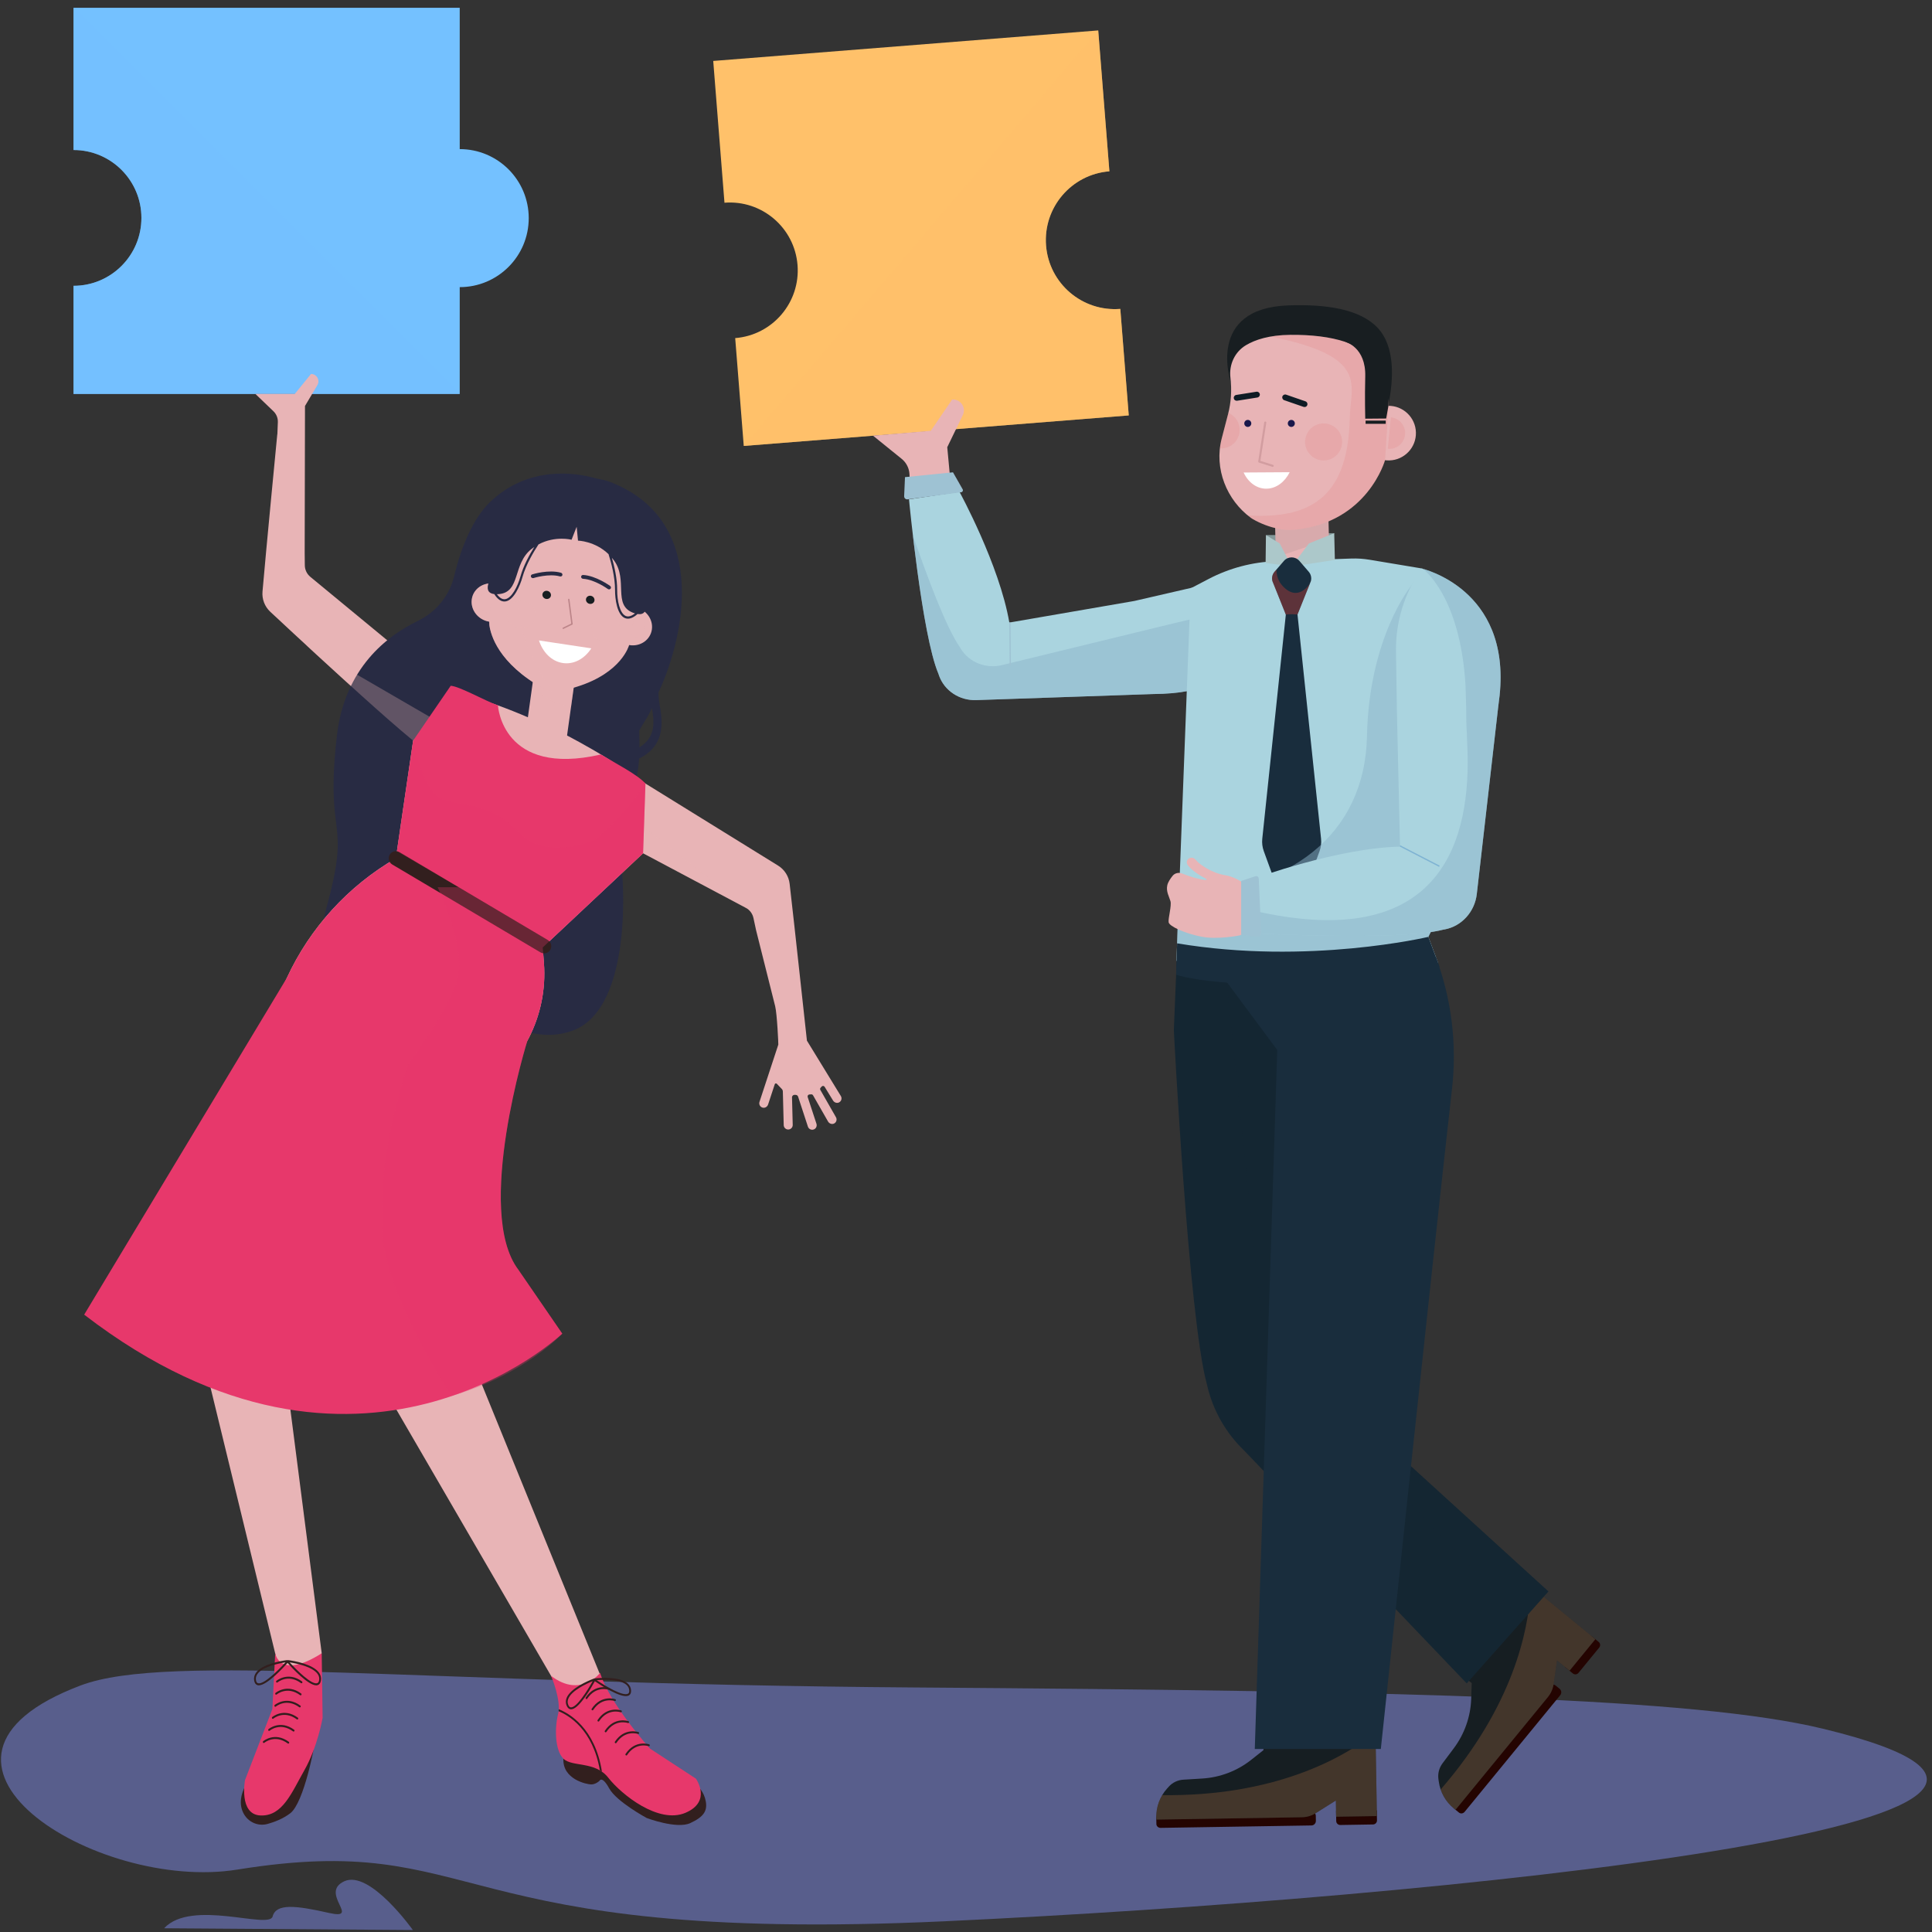 <svg width="145" height="145" viewBox="0 0 145 145" fill="none" xmlns="http://www.w3.org/2000/svg">
<rect x="0" y="0" width="145" height="145" fill="#333333" stroke="none"/>
<path d="M136.808 129.742C165.618 136.711 108.085 142.464 70.891 144.195C33.102 145.953 36.433 137.315 17.811 140.316C7.186 142.028 -8.694 132.066 6.05 126.497C12.663 123.999 31.305 126.383 68.666 126.648C106.027 126.912 127.237 127.427 136.808 129.742Z" fill="#585E8C"/>
<path d="M30.986 144.852C30.986 144.852 27.763 140.313 25.842 141.192C23.92 142.072 27.162 144.13 24.676 143.566C22.19 143.003 20.723 142.843 20.461 143.834C20.199 144.825 14.375 142.501 12.316 144.719L30.986 144.852Z" fill="#585E8C"/>
<path d="M34.503 11.191V0.584H5.518V11.259C8.332 11.259 10.613 13.54 10.613 16.354C10.613 19.169 8.332 21.45 5.518 21.45V29.569H34.503V21.55C37.363 21.55 39.682 19.231 39.682 16.371C39.682 13.51 37.363 11.191 34.503 11.191Z" fill="#74C1FF"/>
<path opacity="0.5" d="M5.518 11.259C8.332 11.259 10.613 13.54 10.613 16.354C10.613 19.169 8.332 21.45 5.518 21.45V29.569H34.503L5.518 0.584V11.259Z" fill="#74C1FF"/>
<path d="M30.827 49.387C30.509 49.207 30.208 49 29.926 48.767L29.052 48.046L23.293 43.295C23.032 43.08 22.88 42.761 22.877 42.424L22.867 41.495L22.89 30.469L23.82 28.905C24.039 28.535 23.773 28.067 23.343 28.067L22.125 29.564H19.166L20.522 30.865C20.744 31.078 20.865 31.376 20.853 31.683L20.818 32.575C20.813 32.594 20.809 32.608 20.809 32.608C20.809 32.608 19.948 41.5 19.701 44.402C19.653 44.967 19.866 45.521 20.278 45.909C20.278 45.909 31.201 56.129 32.037 56.308C32.769 56.464 35.354 56.814 35.72 56.18C37.346 53.362 32.37 50.261 30.827 49.387Z" fill="#E8B4B6"/>
<path d="M49.457 52.569C49.434 52.373 49.424 52.176 49.418 51.979C51.562 47.362 53.084 38.876 45.668 36.126C45.325 35.999 44.956 35.971 44.605 35.873C43.343 35.521 39.702 34.849 36.746 37.712C35.568 38.854 34.636 40.93 34.094 43.21C33.74 44.7 32.734 45.937 31.355 46.603C29.083 47.7 25.87 50.11 25.285 55.215C24.37 63.205 26.397 61.203 24.519 68.059C22.64 74.915 27.989 79.565 33.285 79.425C35.954 79.354 37.858 78.586 39.083 77.276C40.337 77.74 41.672 77.825 42.977 77.35C47.561 75.679 46.802 65.618 46.599 64.771C46.576 64.672 46.536 64.457 46.484 64.155C46.306 63.111 46.247 62.066 46.288 61.037C47.37 59.691 47.849 58.754 47.965 56.939C49.475 56.161 49.914 54.948 49.511 52.94C49.492 52.849 49.474 52.72 49.457 52.569ZM47.993 56.093C47.997 55.714 47.989 55.298 47.972 54.841C48.122 54.568 48.278 54.299 48.446 54.04C48.636 53.749 48.793 53.448 48.925 53.143C49.18 54.457 49.075 55.404 47.993 56.093Z" fill="#282B43"/>
<path d="M43.593 47.768L40.522 47.341L39.443 55.096L42.514 55.523L43.593 47.768Z" fill="#E8B4B6"/>
<path opacity="0.3" d="M42.857 53.049L43.593 47.761L40.521 47.334L39.973 51.277C39.973 51.277 40.525 52.618 42.857 53.049Z" fill="#E8B4B6"/>
<path d="M47.627 45.563C47.627 45.563 48.009 44.021 47.963 42.413C47.959 42.135 47.938 41.851 47.895 41.566C47.822 41.041 47.685 40.537 47.457 40.108L47.456 40.11C46.865 38.892 45.663 37.845 43.378 37.463C41.096 37.082 39.662 37.687 38.764 38.655C38.452 38.965 38.2 39.363 37.994 39.8C37.837 40.123 37.714 40.458 37.617 40.79C37.163 42.279 37.108 43.805 37.108 43.805C36.279 43.667 35.518 44.193 35.408 44.98C35.298 45.767 35.88 46.518 36.708 46.656C36.711 46.657 36.714 46.657 36.717 46.657C36.718 46.741 36.721 46.825 36.727 46.908C36.821 47.63 37.388 49.778 40.781 51.673C40.954 51.77 41.142 51.839 41.336 51.874C41.34 51.875 41.345 51.875 41.349 51.876L41.349 51.877C41.352 51.877 41.355 51.877 41.358 51.878C41.361 51.878 41.364 51.879 41.367 51.88L41.367 51.879C41.368 51.879 41.369 51.88 41.37 51.88C41.566 51.91 41.766 51.905 41.958 51.87C46.016 51.113 47.008 48.996 47.184 48.513C47.195 48.479 47.207 48.446 47.217 48.413C47.22 48.413 47.223 48.414 47.225 48.414C48.054 48.553 48.815 48.027 48.925 47.239C49.035 46.453 48.454 45.702 47.627 45.563Z" fill="#E8B4B6"/>
<path opacity="0.4" d="M41.582 51.9C41.582 51.9 38.146 48.2 38.981 42.91C39.383 40.361 40.51 38.556 41.57 37.369C40.297 37.472 39.398 37.974 38.766 38.656C38.454 38.966 38.202 39.363 37.996 39.8C37.839 40.124 37.716 40.459 37.619 40.791C37.164 42.279 37.11 43.806 37.11 43.806C36.281 43.667 35.52 44.193 35.41 44.98C35.3 45.768 35.882 46.518 36.71 46.657C36.713 46.657 36.716 46.657 36.718 46.658C36.719 46.742 36.723 46.825 36.729 46.909C36.823 47.63 37.39 49.779 40.783 51.674C40.956 51.77 41.144 51.84 41.338 51.874C41.342 51.875 41.347 51.876 41.351 51.877L41.351 51.877C41.354 51.877 41.357 51.878 41.36 51.878C41.363 51.879 41.366 51.88 41.369 51.88L41.369 51.88C41.37 51.88 41.371 51.88 41.372 51.88C41.442 51.891 41.512 51.897 41.582 51.9Z" fill="#E8B4B6"/>
<path opacity="0.3" d="M40.206 46.303C40.127 46.865 39.584 47.241 38.992 47.142C38.4 47.043 37.983 46.507 38.062 45.944C38.141 45.382 38.685 45.006 39.277 45.105C39.869 45.204 40.285 45.74 40.206 46.303Z" fill="#E8B4B6"/>
<path opacity="0.3" d="M46.542 47.361C46.463 47.924 45.919 48.3 45.327 48.201C44.735 48.102 44.319 47.566 44.398 47.003C44.477 46.44 45.021 46.064 45.613 46.163C46.205 46.262 46.621 46.799 46.542 47.361Z" fill="#E8B4B6"/>
<path opacity="0.5" d="M36.983 44.378C36.491 44.295 36.038 44.608 35.973 45.076C35.907 45.544 36.253 45.991 36.746 46.073L36.983 44.378Z" fill="#E8B4B6"/>
<path opacity="0.5" d="M47.595 46.151C48.087 46.234 48.434 46.68 48.368 47.148C48.302 47.616 47.85 47.929 47.357 47.847L47.595 46.151Z" fill="#E8B4B6"/>
<path d="M41.235 44.894C41.098 44.996 40.895 44.969 40.782 44.834C40.669 44.699 40.689 44.506 40.826 44.403C40.963 44.301 41.166 44.327 41.279 44.463C41.391 44.598 41.372 44.791 41.235 44.894Z" fill="#181E21"/>
<path d="M44.502 45.263C44.365 45.365 44.163 45.339 44.05 45.203C43.937 45.068 43.957 44.875 44.093 44.772C44.23 44.67 44.433 44.697 44.546 44.832C44.659 44.967 44.639 45.16 44.502 45.263Z" fill="#181E21"/>
<path d="M45.695 44.233C45.745 44.238 45.795 44.219 45.827 44.179C45.875 44.117 45.86 44.026 45.793 43.977C45.749 43.946 44.719 43.207 43.766 43.153C43.683 43.148 43.615 43.209 43.613 43.288C43.612 43.367 43.679 43.436 43.761 43.44C44.623 43.487 45.608 44.196 45.618 44.204C45.641 44.221 45.668 44.23 45.695 44.233Z" fill="#282B43"/>
<path d="M39.962 43.386C39.913 43.374 39.87 43.34 39.851 43.291C39.822 43.215 39.862 43.134 39.939 43.11C39.989 43.094 41.175 42.725 42.099 42.985C42.179 43.008 42.228 43.088 42.208 43.164C42.187 43.24 42.105 43.283 42.025 43.26C41.19 43.024 40.056 43.379 40.044 43.383C40.017 43.391 39.989 43.392 39.962 43.386Z" fill="#282B43"/>
<path d="M42.263 47.203C42.247 47.201 42.232 47.191 42.224 47.175C42.212 47.149 42.222 47.118 42.248 47.106L42.874 46.8L42.636 44.993C42.633 44.965 42.653 44.939 42.681 44.935C42.709 44.932 42.735 44.952 42.739 44.98L42.986 46.86L42.293 47.199C42.283 47.203 42.273 47.205 42.263 47.203Z" fill="#BC8589"/>
<path d="M49.479 40.186C49.479 40.186 47.805 38.072 47.496 37.935C47.187 37.797 44.94 36.795 44.94 36.795C44.94 36.795 43.879 36.444 43.849 36.848C43.827 37.14 43.983 35.968 43.819 36.589C43.831 35.947 43.405 37.081 43.464 36.794C43.545 36.398 42.428 36.446 42.428 36.446C42.428 36.446 39.993 36.797 39.658 36.845C39.323 36.893 37.136 38.47 37.136 38.47L37.04 43.034C37.04 43.034 36.023 44.458 37.094 44.587C37.351 44.987 37.628 45.174 37.921 45.14C37.927 45.139 37.932 45.139 37.937 45.138C38.567 45.047 39.034 43.951 39.212 43.313C39.474 42.372 40.068 41.385 40.416 40.859C41.671 40.187 42.897 40.508 42.897 40.508L43.279 39.535L43.38 40.576C43.38 40.576 44.648 40.601 45.672 41.59C45.862 42.191 46.165 43.303 46.16 44.279C46.157 44.942 46.307 46.124 46.889 46.383C46.893 46.385 46.898 46.387 46.903 46.389C47.176 46.502 47.494 46.398 47.85 46.082C48.916 46.251 48.326 44.603 48.326 44.603L49.479 40.186ZM39.062 43.26C38.845 44.038 38.395 44.9 37.913 44.97C37.909 44.97 37.905 44.971 37.901 44.971C37.695 44.995 37.492 44.867 37.294 44.596C37.343 44.595 37.396 44.593 37.452 44.587C39.083 44.436 38.466 42.331 39.882 41.21C39.954 41.153 40.027 41.1 40.1 41.051C39.748 41.616 39.286 42.452 39.062 43.26ZM46.969 46.232C46.965 46.231 46.962 46.229 46.958 46.228C46.513 46.029 46.315 45.077 46.319 44.27C46.324 43.431 46.107 42.501 45.923 41.861C45.98 41.928 46.036 41.999 46.09 42.073C47.145 43.538 45.978 45.395 47.505 45.985C47.558 46.006 47.608 46.023 47.656 46.037C47.391 46.244 47.16 46.312 46.969 46.232Z" fill="#282B43"/>
<path d="M40.451 48.067C40.739 48.954 41.388 49.623 42.217 49.758C43.061 49.895 43.873 49.443 44.378 48.659L40.451 48.067Z" fill="white"/>
<path d="M31.096 96.477C30.078 95.735 29.741 94.368 30.297 93.238L35.767 82.126C39.172 80.054 41.125 76.246 40.822 72.272L40.733 71.107L48.265 64.04L48.089 58.828C46.685 57.252 41.925 54.874 41.925 54.874C41.925 54.874 36.777 52.381 34.672 52.231L31.006 55.583L29.711 64.417C26.13 66.496 23.269 69.626 21.529 73.392L19.551 77.67L13.483 88.578C12.823 89.764 12.638 91.157 12.964 92.474L21.501 127.575L24.145 124.081L20.987 99.513C21.054 96.87 20.3 94.27 18.829 92.073C18.128 91.026 18.281 89.627 19.193 88.756L27.051 81.252L24.875 95.033C24.663 96.374 24.968 97.745 25.727 98.87L42.003 126.888L45.178 126.03L35.681 102.721C34.835 100.216 33.233 98.034 31.096 96.477Z" fill="#E8B4B6"/>
<path d="M38.896 95.284C35.592 90.898 39.578 78.116 39.578 78.116L39.578 78.116C40.527 76.36 40.981 74.339 40.824 72.272L40.735 71.108L40.793 71.054L35.171 67.936L29.526 64.531C26.032 66.609 23.24 69.693 21.53 73.393L6.318 98.667C26.982 114.562 42.199 100.093 42.199 100.093L38.896 95.284Z" fill="#E7386B"/>
<path opacity="0.3" d="M22.988 48.426C25.46 50.707 28.999 53.936 30.85 55.456L31.046 55.615L32.264 53.808L22.988 48.426Z" fill="#E8B4B6"/>
<path d="M63.108 82.26L60.561 78.101C60.554 78.09 59.591 69.12 59.263 66.325C59.197 65.762 58.878 65.262 58.396 64.964L47.929 58.488C47.659 58.274 47.345 58.081 46.978 57.917C45.074 57.063 43.708 56.858 42.853 56.85C42.105 56.843 41.443 57.296 41.211 57.991C40.182 61.077 45.678 63.12 47.365 63.667C47.712 63.78 48.048 63.923 48.371 64.094L49.372 64.626L55.966 68.128C56.264 68.286 56.477 68.568 56.548 68.898L56.743 69.807L58.177 75.516C58.321 76.09 58.424 78.37 58.414 78.4L57.001 82.697C56.939 82.885 57.05 83.088 57.248 83.133C57.42 83.172 57.592 83.062 57.647 82.894L58.148 81.372C58.169 81.307 58.252 81.288 58.299 81.337L58.676 81.729C58.724 81.779 58.752 81.846 58.754 81.915L58.819 84.443C58.824 84.63 58.98 84.778 59.166 84.772C59.353 84.767 59.5 84.612 59.495 84.426L59.442 82.364C59.439 82.252 59.532 82.162 59.644 82.169L59.729 82.174C59.807 82.178 59.875 82.231 59.899 82.306L60.635 84.555C60.7 84.754 60.932 84.853 61.126 84.744C61.266 84.665 61.325 84.492 61.276 84.338L60.618 82.334C60.589 82.243 60.653 82.148 60.748 82.142L60.883 82.132C60.94 82.128 60.993 82.157 61.021 82.206L62.145 84.17C62.235 84.329 62.435 84.404 62.599 84.323C62.774 84.235 62.837 84.021 62.742 83.853L61.569 81.801C61.539 81.749 61.546 81.684 61.586 81.64L61.667 81.548C61.73 81.478 61.842 81.487 61.891 81.568L62.521 82.597C62.617 82.753 62.819 82.821 62.98 82.734C63.152 82.641 63.208 82.424 63.108 82.26Z" fill="#E8B4B6"/>
<path opacity="0.3" d="M48.33 62.084L56.116 68.209L48.263 64.04L45.426 59.4L48.33 62.084Z" fill="#E8B4B6"/>
<path d="M45.097 56.625L41.315 59.779H38.929L38.259 59.322C38.117 59.261 37.99 59.179 37.886 59.067C37.823 58.999 37.766 58.925 37.711 58.847L36.454 57.266L37.372 52.96C37.374 52.95 37.376 52.943 37.376 52.943C36.341 52.571 34.504 51.516 33.827 51.468L31.006 55.584L29.723 64.339L31.191 65.153L41.027 70.832L48.265 64.04L48.443 58.807C47.845 58.136 46.285 57.341 45.097 56.625Z" fill="#E7386B"/>
<path d="M40.835 71.551C40.742 71.551 40.647 71.527 40.561 71.476L29.438 64.881C29.182 64.729 29.098 64.398 29.249 64.143C29.401 63.887 29.732 63.803 29.987 63.954L41.111 70.549C41.366 70.701 41.451 71.031 41.299 71.287C41.198 71.457 41.019 71.551 40.835 71.551Z" fill="#321F1E"/>
<path d="M37.374 52.959C37.374 52.959 37.681 58.334 45.098 56.624L42.869 60.898C42.869 60.898 38.991 61.522 38.912 61.459C38.833 61.397 35.424 60.15 35.274 59.776C35.124 59.402 33.877 57.511 33.877 57.511L36.308 54.509L37.374 52.959Z" fill="#E7386B"/>
<path d="M23.63 130.728C23.63 130.928 22.827 135.289 21.786 136.087C21.237 136.508 20.578 136.753 20.077 136.891C19.362 137.087 18.596 136.755 18.252 136.046C17.973 135.471 17.943 134.627 18.755 133.46C20.561 130.866 23.63 130.728 23.63 130.728Z" fill="#321F1E"/>
<path d="M24.145 124.082L24.213 128.927C24.213 128.927 23.839 131.099 22.86 132.829C21.88 134.558 21.206 136.321 19.553 136.254C17.9 136.188 18.39 133.594 18.39 133.594L20.441 128.272L20.655 124.082C20.656 124.082 20.962 126.11 24.145 124.082Z" fill="#E7386B"/>
<path d="M22.636 126.331C22.62 126.333 22.603 126.329 22.589 126.319C21.618 125.604 20.838 126.259 20.831 126.266C20.8 126.291 20.757 126.286 20.734 126.254C20.71 126.221 20.715 126.174 20.745 126.149C20.753 126.141 21.613 125.419 22.666 126.195C22.698 126.218 22.706 126.265 22.685 126.299C22.673 126.318 22.655 126.329 22.636 126.331Z" fill="#321E1E"/>
<path d="M22.571 127.237C22.555 127.239 22.539 127.235 22.524 127.225C21.554 126.51 20.774 127.165 20.766 127.172C20.736 127.198 20.693 127.192 20.669 127.16C20.646 127.128 20.651 127.081 20.68 127.055C20.689 127.047 21.549 126.325 22.602 127.101C22.633 127.124 22.642 127.171 22.62 127.205C22.609 127.224 22.59 127.235 22.571 127.237Z" fill="#321E1E"/>
<path d="M22.511 128.144C22.495 128.146 22.478 128.142 22.464 128.131C21.493 127.416 20.713 128.072 20.705 128.078C20.675 128.104 20.632 128.099 20.609 128.066C20.585 128.034 20.59 127.987 20.62 127.961C20.628 127.954 21.488 127.232 22.541 128.007C22.573 128.031 22.581 128.077 22.56 128.112C22.548 128.13 22.53 128.141 22.511 128.144Z" fill="#321E1E"/>
<path d="M22.323 129.05C22.308 129.052 22.291 129.048 22.276 129.038C21.306 128.323 20.526 128.978 20.518 128.985C20.488 129.01 20.445 129.005 20.421 128.973C20.398 128.94 20.402 128.893 20.432 128.867C20.441 128.86 21.3 128.138 22.354 128.914C22.385 128.937 22.393 128.983 22.372 129.018C22.36 129.036 22.342 129.047 22.323 129.05Z" fill="#321E1E"/>
<path d="M22.044 129.956C22.028 129.958 22.011 129.954 21.997 129.944C21.026 129.229 20.246 129.884 20.239 129.891C20.209 129.917 20.165 129.911 20.142 129.879C20.118 129.846 20.123 129.799 20.153 129.774C20.162 129.766 21.021 129.044 22.075 129.82C22.106 129.843 22.114 129.89 22.093 129.924C22.081 129.943 22.063 129.954 22.044 129.956Z" fill="#321E1E"/>
<path d="M21.646 130.862C21.63 130.864 21.613 130.86 21.599 130.85C20.628 130.135 19.848 130.79 19.84 130.797C19.81 130.822 19.767 130.817 19.743 130.785C19.72 130.752 19.725 130.705 19.755 130.679C19.763 130.672 20.623 129.95 21.676 130.726C21.707 130.749 21.716 130.795 21.694 130.83C21.683 130.848 21.665 130.86 21.646 130.862Z" fill="#321E1E"/>
<path d="M23.954 125.551C23.492 124.886 22.034 124.65 21.649 124.598L21.514 124.598C21.129 124.649 19.67 124.886 19.208 125.551C19.086 125.728 19.041 125.922 19.076 126.128C19.107 126.314 19.188 126.429 19.318 126.471C19.351 126.482 19.387 126.487 19.425 126.487C20.034 126.487 21.232 125.196 21.581 124.805C21.93 125.197 23.128 126.487 23.737 126.487C23.775 126.487 23.811 126.482 23.844 126.471C23.974 126.429 24.056 126.314 24.087 126.128C24.121 125.922 24.076 125.728 23.954 125.551ZM19.357 126.328C19.28 126.303 19.232 126.229 19.211 126.101C19.183 125.935 19.218 125.785 19.318 125.641C19.709 125.078 20.947 124.836 21.427 124.762C20.889 125.356 19.775 126.463 19.357 126.328ZM23.951 126.101C23.93 126.229 23.882 126.303 23.805 126.327C23.388 126.462 22.274 125.356 21.735 124.762C22.215 124.836 23.453 125.078 23.844 125.641C23.944 125.785 23.979 125.935 23.951 126.101Z" fill="#321F1E"/>
<path d="M52.395 134.098C52.395 134.098 52.836 134.461 52.969 135.188C53.101 135.915 52.813 136.363 51.8 136.829C50.787 137.294 48.544 136.448 48.544 136.448C48.544 136.448 46.275 135.228 45.722 134.223C45.169 133.218 44.984 133.663 44.984 133.663C44.984 133.663 44.695 133.933 44.36 133.924C44.025 133.915 42.209 133.547 42.283 131.99C42.358 130.432 43.535 130.999 43.639 131.085C43.743 131.172 46.29 132.682 46.419 132.874C46.549 133.066 47.588 133.843 48.633 134.642C49.678 135.441 50.21 135.402 50.318 135.332C50.425 135.261 52.395 134.098 52.395 134.098Z" fill="#321F1E"/>
<path d="M41.363 125.777C41.363 125.777 42.148 127.638 41.888 128.638C41.627 129.637 41.63 131.343 42.284 131.99C42.938 132.636 44.666 132.156 45.656 133.425C46.647 134.693 49.425 136.907 51.438 136.057C53.452 135.207 52.23 133.491 52.23 133.491L48.786 131.237C48.786 131.237 45.742 127.869 45.041 125.55C45.041 125.55 43.586 127.478 41.363 125.777Z" fill="#E7386B"/>
<path d="M44.035 127.517C44.05 127.514 44.065 127.504 44.074 127.489C44.738 126.49 45.68 126.817 45.689 126.821C45.726 126.834 45.764 126.813 45.775 126.775C45.786 126.737 45.766 126.696 45.73 126.683C45.719 126.679 44.682 126.318 43.961 127.403C43.94 127.435 43.948 127.481 43.979 127.505C43.996 127.518 44.016 127.522 44.035 127.517Z" fill="#321E1E"/>
<path d="M44.482 128.361C44.498 128.357 44.512 128.347 44.522 128.333C45.185 127.333 46.127 127.661 46.137 127.664C46.173 127.677 46.211 127.657 46.222 127.619C46.234 127.581 46.213 127.539 46.177 127.526C46.167 127.522 45.129 127.161 44.409 128.246C44.387 128.278 44.395 128.324 44.426 128.348C44.443 128.361 44.464 128.365 44.482 128.361Z" fill="#321E1E"/>
<path d="M44.928 129.204C44.943 129.201 44.957 129.191 44.967 129.176C45.631 128.176 46.573 128.504 46.582 128.508C46.618 128.52 46.657 128.501 46.668 128.462C46.679 128.424 46.659 128.383 46.623 128.37C46.612 128.366 45.574 128.005 44.854 129.09C44.832 129.122 44.84 129.168 44.871 129.192C44.889 129.205 44.909 129.209 44.928 129.204Z" fill="#321E1E"/>
<path d="M45.47 130.011C45.486 130.008 45.5 129.998 45.51 129.983C46.174 128.984 47.115 129.311 47.125 129.315C47.161 129.328 47.2 129.308 47.211 129.27C47.222 129.232 47.202 129.19 47.166 129.177C47.155 129.173 46.117 128.812 45.397 129.897C45.376 129.929 45.383 129.975 45.414 129.999C45.431 130.012 45.452 130.016 45.47 130.011Z" fill="#321E1E"/>
<path d="M46.224 130.832C46.24 130.828 46.254 130.819 46.264 130.804C46.928 129.804 47.869 130.132 47.879 130.135C47.915 130.148 47.953 130.128 47.965 130.09C47.976 130.052 47.956 130.01 47.919 129.997C47.909 129.993 46.871 129.632 46.151 130.717C46.129 130.75 46.137 130.795 46.168 130.819C46.185 130.832 46.206 130.836 46.224 130.832Z" fill="#321E1E"/>
<path d="M47.023 131.749C47.039 131.745 47.053 131.736 47.063 131.721C47.726 130.722 48.668 131.049 48.678 131.053C48.714 131.066 48.752 131.045 48.764 131.007C48.775 130.969 48.754 130.928 48.718 130.915C48.708 130.911 47.67 130.55 46.95 131.635C46.928 131.667 46.936 131.713 46.967 131.737C46.984 131.75 47.005 131.754 47.023 131.749Z" fill="#321E1E"/>
<path d="M45.022 132.871C44.491 129.774 42.657 128.728 41.924 128.43C41.93 128.382 41.933 128.332 41.935 128.281C42.688 128.578 44.655 129.664 45.178 132.972C45.127 132.936 45.075 132.902 45.022 132.871Z" fill="#321E1E"/>
<path d="M47.103 126.34C46.506 125.814 45.045 125.925 44.662 125.965L44.532 125.996C44.172 126.134 42.819 126.696 42.524 127.436C42.447 127.632 42.448 127.827 42.528 128.015C42.6 128.185 42.705 128.276 42.84 128.286C42.874 128.288 42.91 128.285 42.947 128.276C43.534 128.136 44.396 126.631 44.644 126.178C45.07 126.47 46.519 127.421 47.106 127.281C47.143 127.272 47.177 127.259 47.206 127.241C47.322 127.171 47.375 127.042 47.362 126.858C47.348 126.654 47.261 126.48 47.103 126.34ZM42.845 128.14C42.765 128.134 42.702 128.075 42.652 127.959C42.588 127.807 42.587 127.656 42.651 127.496C42.9 126.87 44.039 126.354 44.485 126.172C44.101 126.862 43.279 128.173 42.845 128.14ZM47.225 126.864C47.234 126.99 47.205 127.072 47.136 127.113C46.764 127.337 45.437 126.542 44.782 126.101C45.262 126.061 46.511 126.005 47.017 126.451C47.146 126.565 47.214 126.7 47.225 126.864Z" fill="#321F1E"/>
<path opacity="0.3" d="M44.729 62.969C43.707 63.42 40.778 64.389 38.901 62.435C36.61 60.05 34.553 60.588 33.127 59.934C31.701 59.279 31.006 55.584 31.006 55.584L29.971 62.552L29.983 62.559L29.789 63.879L34.426 66.587H32.845C32.845 66.587 35.087 71.249 34.289 73.662C33.491 76.076 30.624 79.898 30.624 79.898C30.624 79.898 28.325 86.521 28.762 91.401C28.734 91.609 28.714 91.806 28.706 91.987C28.513 96.679 33.892 104.759 33.897 104.767C39.395 103.173 42.197 100.093 42.197 100.093L38.893 95.284C35.589 90.898 39.576 78.116 39.576 78.116L39.575 78.115V78.115C40.454 76.49 40.907 74.638 40.845 72.732C40.845 72.724 40.845 72.716 40.844 72.708L40.844 72.708C40.839 72.563 40.832 72.417 40.821 72.272L40.732 71.108L48.264 64.04L48.413 59.655L48.442 58.807C47.508 60.208 46.182 61.71 44.729 62.969Z" fill="#E7386B"/>
<path d="M54.373 15.215L53.529 4.574L82.424 2.283L83.262 12.857C80.41 13.083 78.282 15.578 78.508 18.43C78.734 21.282 81.229 23.41 84.081 23.184L84.715 31.178L55.82 33.468L55.178 25.375C57.984 25.152 60.078 22.698 59.856 19.892C59.633 17.087 57.178 14.992 54.373 15.215Z" fill="#FFC16A"/>
<path opacity="0.5" d="M83.263 12.857C80.411 13.083 78.282 15.578 78.508 18.43C78.735 21.282 81.23 23.41 84.081 23.184L84.715 31.178L55.82 33.468L82.424 2.283L83.263 12.857Z" fill="#FFC16A"/>
<path d="M68.258 35.596L68.32 36.954L71.385 36.694L71.093 33.563L72.26 31.156C72.536 30.587 72.088 29.935 71.458 29.988L69.859 32.332L65.523 32.699L67.672 34.437C68.024 34.722 68.237 35.144 68.258 35.596Z" fill="#E8B4B6"/>
<path d="M94.726 46.414C92.864 45.48 90.541 44.648 89.892 44.007L85.132 45.104L75.752 46.724C75.012 42.393 72.009 36.91 72.009 36.91L68.221 37.476C68.221 37.476 69.191 47.651 70.424 50.551C70.427 50.556 70.429 50.56 70.431 50.565C70.444 50.609 70.458 50.652 70.473 50.695C70.883 51.854 72.029 52.587 73.258 52.545L86.46 52.092C86.885 52.083 87.183 52.075 87.264 52.071C94.827 51.747 94.726 46.414 94.726 46.414Z" fill="#AAD4DF"/>
<path opacity="0.5" d="M94.283 46.278C93.525 45.898 93.521 45.913 92.746 45.619C91.791 46.454 90.662 46.145 88.817 46.61C88.738 46.63 88.448 46.698 88.035 46.794L75.199 49.919C74.005 50.209 72.733 49.724 72.097 48.672C72.073 48.634 72.051 48.594 72.029 48.554C72.026 48.55 72.023 48.546 72.02 48.542C70.985 47.05 69.544 43.175 68.51 40.159C68.887 43.385 69.596 48.605 70.424 50.551C70.426 50.556 70.428 50.56 70.43 50.565C70.443 50.609 70.457 50.652 70.472 50.694C70.882 51.853 72.028 52.587 73.257 52.545L86.46 52.092C86.884 52.082 87.182 52.075 87.263 52.071C94.826 51.747 94.283 46.278 94.283 46.278Z" fill="#8DB5CA"/>
<path d="M67.921 35.809L71.523 35.448L72.251 36.725C72.302 36.815 72.246 36.929 72.142 36.943L68.118 37.477C67.976 37.496 67.851 37.382 67.858 37.239L67.921 35.809Z" fill="#9EC2D3"/>
<path d="M75.777 49.992L75.752 46.724L75.841 46.708L75.869 49.99L75.777 49.992Z" fill="#9EC2D3"/>
<path d="M92.967 34.953C94.405 34.953 95.57 33.787 95.57 32.349V30.516C95.57 29.079 94.405 27.913 92.967 27.913C92.883 27.913 92.8 27.918 92.719 27.926C93.066 27.755 93.455 27.656 93.868 27.656H94.264C95.702 27.656 96.867 28.821 96.867 30.259V33.012C96.867 34.45 95.702 35.615 94.264 35.615H93.868C93.088 35.615 92.391 35.272 91.914 34.729C92.236 34.872 92.592 34.953 92.967 34.953Z" fill="#495857"/>
<path d="M92.378 28.7C92.378 28.7 90.471 23.146 96.676 22.921C99.561 22.817 102.072 23.202 103.393 24.603C104.714 26.003 104.59 28.434 104.216 30.31C103.842 32.186 103.155 29.966 103.155 29.966L100.181 27.588C100.181 27.588 97.535 27.034 96.633 27.245C95.731 27.456 92.851 27.43 92.851 27.562C92.851 27.694 92.378 28.7 92.378 28.7Z" fill="#181E21"/>
<path d="M100.156 40.017H99.363V40.78L100.156 40.017Z" fill="#829899"/>
<path d="M95.012 40.157H95.89L95.846 40.975L95.012 40.157Z" fill="#829899"/>
<path d="M99.691 38.504L95.678 38.605L96.044 53.129L100.057 53.027L99.691 38.504Z" fill="#E8B4B6"/>
<path opacity="0.12" d="M95.757 41.832L95.644 37.374L99.666 37.273L99.739 40.468L95.757 41.832Z" fill="#606060"/>
<path d="M96.84 25.131C95.263 25.145 94.21 25.492 93.514 25.906C92.674 26.405 92.226 27.361 92.346 28.355C92.457 29.275 92.397 30.199 92.168 31.081L91.692 32.908C91.102 35.179 92.071 37.544 93.886 38.869C93.934 38.904 93.985 38.937 94.037 38.966C94.644 39.315 95.28 39.543 95.912 39.684C96.324 39.776 96.744 39.795 97.158 39.756C102.657 39.236 103.952 34.526 103.953 34.524L104.205 30.456C104.335 28.36 103.017 26.342 100.989 25.666C99.82 25.277 98.409 25.117 96.84 25.131Z" fill="#E8B4B6"/>
<path d="M108.85 122.499C108.85 122.499 110.506 123.464 110.816 124.22C111.125 124.977 112.824 126.805 112.824 126.805L115.351 122.071L115.042 120.342L113.234 118.555C112.563 118.29 112.02 118.293 111.219 117.518C109.707 116.055 108.85 122.499 108.85 122.499Z" fill="#E8B4B6"/>
<path d="M117.459 125.115L119.398 122.75L119.987 123.232C120.114 123.335 120.13 123.525 120.024 123.654L118.47 125.551C118.363 125.68 118.175 125.701 118.048 125.597L117.459 125.115Z" fill="#240401"/>
<path d="M117.051 126.748C117.197 126.867 117.218 127.082 117.099 127.227L109.926 135.979C109.816 136.115 109.625 136.141 109.5 136.039L109.241 135.827L108.938 135.519L116.281 126.557C116.4 126.411 116.614 126.39 116.76 126.509L117.051 126.748Z" fill="#240401"/>
<path d="M114.173 120.06L111.435 123.34C111.19 123.633 110.778 123.719 110.446 123.547L110.062 123.347L109.402 124.354C109.134 124.762 109.211 125.301 109.581 125.603L110.455 126.319L110.416 127.502C110.372 128.838 109.914 130.137 109.106 131.216L108.263 132.343C108.009 132.682 107.899 133.106 107.956 133.521L107.984 133.719C108.093 134.504 108.49 135.215 109.098 135.712L109.239 135.828L116.169 127.371C116.405 127.084 116.555 126.737 116.603 126.371L116.852 124.618L117.795 125.39L119.734 123.024L115.89 119.878C115.375 119.456 114.609 119.537 114.173 120.06Z" fill="#161E22"/>
<path opacity="0.4" d="M114.845 119.643C115.202 119.557 115.59 119.63 115.893 119.877L119.736 123.024L117.797 125.39L116.854 124.617L116.605 126.37C116.557 126.736 116.407 127.083 116.171 127.371L109.241 135.827L109.1 135.711C108.647 135.341 108.312 134.853 108.125 134.303C113.626 127.966 114.681 122.285 114.845 119.643Z" fill="#875A3B"/>
<path d="M97.43 102.333L100.616 76.106L97.06 76.45L98.456 73.299L91.2 73.034L88.365 70.855L88.098 77.317C88.098 77.317 89.202 98.889 90.576 103.88L90.614 104.041C91.054 105.887 92.017 107.567 93.389 108.879L110.081 126.343L116.211 119.44L97.43 102.333Z" fill="#142632"/>
<path d="M102.169 32.559C102.197 33.691 103.138 34.585 104.27 34.556C105.401 34.528 106.296 33.587 106.267 32.456C106.239 31.324 105.298 30.43 104.166 30.458C103.034 30.487 102.14 31.427 102.169 32.559Z" fill="#E8B4B6"/>
<path opacity="0.12" d="M104.388 31.326C105.039 31.389 105.516 31.968 105.452 32.619C105.388 33.27 104.809 33.747 104.158 33.683L104.388 31.326Z" fill="#DF524C"/>
<path d="M93.642 31.515C93.787 31.511 93.908 31.626 93.912 31.772C93.916 31.917 93.801 32.038 93.655 32.042C93.51 32.046 93.388 31.93 93.385 31.785C93.381 31.639 93.496 31.518 93.642 31.515Z" fill="#19184B"/>
<path d="M96.909 31.515C97.055 31.511 97.176 31.626 97.18 31.772C97.183 31.917 97.068 32.038 96.923 32.042C96.777 32.046 96.656 31.93 96.652 31.785C96.649 31.639 96.764 31.518 96.909 31.515Z" fill="#19184B"/>
<path opacity="0.12" d="M99.119 31.797C99.877 31.675 100.59 32.19 100.711 32.947C100.833 33.704 100.318 34.417 99.561 34.539C98.804 34.661 98.091 34.146 97.969 33.389C97.847 32.632 98.362 31.919 99.119 31.797Z" fill="#DF524C"/>
<path d="M96.526 29.619L97.979 30.122C98.094 30.161 98.155 30.287 98.115 30.401C98.094 30.462 98.05 30.507 97.995 30.531C97.946 30.552 97.89 30.556 97.835 30.537L96.382 30.035C96.268 29.995 96.207 29.87 96.246 29.755C96.286 29.64 96.412 29.579 96.526 29.619Z" fill="#0F1C25"/>
<path d="M92.781 29.641L94.299 29.4C94.419 29.381 94.532 29.462 94.551 29.582C94.57 29.702 94.488 29.815 94.368 29.834L92.85 30.076C92.793 30.084 92.738 30.071 92.694 30.041C92.644 30.009 92.609 29.956 92.599 29.893C92.579 29.773 92.661 29.66 92.781 29.641Z" fill="#0F1C25"/>
<path opacity="0.4" d="M97.428 102.333L98.326 94.94L99.308 76.233L92.033 73.59L95.086 102.892L96.552 96.584C96.552 96.584 97.142 102.572 95.951 103.56C95.951 103.56 97.993 103.676 98.933 105.245C99.873 106.813 114.272 121.623 114.272 121.623L116.209 119.441L97.428 102.333Z" fill="#142632"/>
<path d="M96.953 127.658C96.953 127.658 96.974 129.575 96.484 130.229C95.994 130.882 95.297 133.279 95.297 133.279L100.657 133.018L102.618 130.969C102.618 130.969 101.964 129.183 102.444 127.135C102.923 125.087 96.953 127.658 96.953 127.658Z" fill="#E8B4B6"/>
<path d="M100.273 135.916L103.332 135.867L103.345 136.628C103.347 136.791 103.214 136.926 103.046 136.929L100.594 136.969C100.427 136.971 100.289 136.841 100.286 136.677L100.273 135.916Z" fill="#240401"/>
<path d="M98.759 136.657C98.762 136.845 98.612 137 98.424 137.003L87.11 137.185C86.935 137.188 86.792 137.06 86.789 136.899L86.783 136.564L86.823 136.133L98.407 135.946C98.595 135.943 98.75 136.093 98.753 136.281L98.759 136.657Z" fill="#240401"/>
<path d="M102.007 130.14L97.733 130.17C97.352 130.173 97.02 129.914 96.937 129.55L96.841 129.127L95.646 129.274C95.161 129.334 94.8 129.74 94.808 130.218L94.827 131.348L93.899 132.083C92.851 132.913 91.564 133.402 90.218 133.483L88.814 133.568C88.391 133.593 87.995 133.783 87.716 134.095L87.583 134.244C87.054 134.835 86.769 135.597 86.782 136.382L86.785 136.564L97.717 136.388C98.088 136.382 98.45 136.273 98.76 136.073L100.259 135.13L100.279 136.349L103.338 136.3L103.255 131.333C103.244 130.668 102.687 130.136 102.007 130.14Z" fill="#161E22"/>
<path opacity="0.4" d="M102.757 130.382C103.053 130.599 103.249 130.942 103.255 131.333L103.338 136.299L100.279 136.349L100.259 135.13L98.76 136.072C98.45 136.273 98.088 136.382 97.717 136.388L86.785 136.564L86.782 136.381C86.772 135.797 86.928 135.225 87.226 134.728C95.618 134.83 100.635 131.964 102.757 130.382Z" fill="#875A3B"/>
<path d="M96.891 72.605L107.933 72.278L107.199 70.314L111.419 61.985L106.76 42.672L102.796 42.011C102.336 41.934 101.87 41.903 101.403 41.92L95.748 42.119C93.993 42.181 92.273 42.635 90.716 43.448L89.365 44.154L88.295 72.114L96.891 72.605Z" fill="#AAD4DF"/>
<path d="M96.942 69.631L99.033 63.884C99.142 63.585 99.181 63.266 99.148 62.951L97.37 46.028L96.942 46.058L96.514 46.028L94.736 62.951C94.703 63.266 94.742 63.585 94.851 63.884L96.942 69.631Z" fill="#192D3D"/>
<path opacity="0.5" d="M111.419 61.984L106.76 42.671L105.906 43.975C105.906 43.975 102.746 47.801 102.595 55.252C102.444 62.703 96.653 67.01 88.413 67.063C88.406 67.063 88.35 70.853 88.343 70.852L88.295 72.114L96.891 72.604L107.933 72.278L107.199 70.314L111.419 61.984Z" fill="#8DB5CA"/>
<path d="M90.153 70.297C91.383 70.543 93.05 70.201 93.05 70.201C93.05 70.201 96.283 68.799 94.001 66.796C93.181 66.075 92.498 65.776 91.961 65.688C91.469 65.608 90.993 65.424 90.559 65.17C90.214 64.968 89.924 64.755 89.754 64.543C89.665 64.431 89.527 64.354 89.387 64.374C89.233 64.395 89.132 64.483 89.091 64.592C89.049 64.703 89.067 64.835 89.151 64.942C89.455 65.329 89.994 65.685 90.57 65.987C90.526 66.021 90.504 66.044 90.504 66.044C89.904 65.993 89.165 65.735 88.718 65.559C88.462 65.458 88.176 65.525 88.011 65.727C87.844 65.932 87.66 66.201 87.607 66.442C87.504 66.914 87.745 67.287 87.844 67.63C87.944 67.973 87.668 68.903 87.707 69.212C87.746 69.522 88.924 70.052 90.153 70.297Z" fill="#E8B4B6"/>
<path d="M106.691 42.671C105.408 44.493 104.736 46.674 104.771 48.902L104.841 53.364L105.073 63.542C100.375 63.641 94.102 65.951 94.102 65.951V70.047C94.102 70.047 105.018 70.628 108.28 69.781C108.286 69.779 108.29 69.778 108.296 69.776C108.344 69.769 108.392 69.761 108.439 69.752C109.73 69.502 110.687 68.405 110.836 67.099L112.442 53.063C112.499 52.612 112.538 52.296 112.547 52.209C113.398 44.158 106.691 42.671 106.691 42.671Z" fill="#AAD4DF"/>
<path d="M100.184 42.023L100.136 40.017L98.236 40.787L96.943 42.516L100.184 42.023Z" fill="#ACC8CA"/>
<path d="M94.986 42.248L95.011 40.157L96.044 40.786L96.942 42.515L94.986 42.248Z" fill="#ACC8CA"/>
<path d="M108.004 65.056L105.072 63.542L105.068 63.43L108.047 64.968L108.004 65.056Z" fill="#7FB3D3"/>
<path opacity="0.5" d="M109.793 44.297C109.793 44.297 108.583 43.219 106.762 42.671C106.762 42.671 109.599 44.64 109.993 51.48L110.039 53.121C110.038 53.979 110.058 54.617 110.093 55.071L110.11 55.677C110.139 56.198 110.154 56.719 110.154 57.237L110.154 57.241L110.154 57.24C110.143 64.545 106.951 71.294 94.102 68.353V70.047C94.102 70.047 105.018 70.628 108.28 69.781C108.286 69.779 108.29 69.778 108.296 69.776C108.344 69.769 108.392 69.761 108.439 69.752C109.73 69.502 110.687 68.405 110.836 67.099L112.442 53.063C112.499 52.612 112.538 52.296 112.547 52.209C112.986 48.059 111.417 45.654 109.793 44.297Z" fill="#8DB5CA"/>
<path d="M93.152 66.116V70.149L94.331 70.311C94.507 70.336 94.661 70.195 94.653 70.018L94.471 65.932C94.466 65.808 94.343 65.724 94.225 65.763L93.152 66.116Z" fill="#9EC2D3"/>
<path d="M107.762 71.819H103.36L96.892 72.604C96.342 72.29 96.076 72.094 96.076 72.094L94.174 131.267H103.633C103.633 131.267 107.494 94.827 108.978 81.697C109.357 78.354 108.94 74.97 107.762 71.819Z" fill="#192D3D"/>
<path d="M91.85 73.405L97.504 81.014L100.358 77.844L99.859 72.876L91.85 73.405Z" fill="#192D3D"/>
<path d="M107.199 70.314C107.199 70.314 98.186 72.45 88.344 70.799L88.268 73.157C88.268 73.157 93.774 75.043 108.046 72.582L107.199 70.314Z" fill="#192D3D"/>
<path d="M96.358 42.099L95.658 42.91C95.49 43.105 95.43 43.37 95.499 43.618L96.501 46.119L96.941 46.096L97.38 46.119L98.383 43.618C98.451 43.37 98.391 43.105 98.223 42.91L97.523 42.099C97.216 41.743 96.665 41.743 96.358 42.099Z" fill="#192D3D"/>
<g opacity="0.4">
<path d="M96.261 43.975C95.924 43.61 95.802 43.178 95.799 42.747L95.658 42.91C95.49 43.105 95.43 43.37 95.499 43.618L96.501 46.119L96.941 46.096L97.38 46.119L98.32 43.774C98.32 43.774 97.45 45.264 96.261 43.975Z" fill="#C23C34"/>
<path d="M98.318 43.774L98.381 43.618C98.39 43.587 98.396 43.555 98.401 43.523L98.318 43.774Z" fill="#C23C34"/>
</g>
<path opacity="0.12" d="M91.557 33.649C91.659 33.655 91.764 33.652 91.87 33.635C92.627 33.513 93.142 32.8 93.02 32.043C92.941 31.553 92.614 31.168 92.188 30.988C92.181 31.019 92.174 31.05 92.166 31.081L91.691 32.908C91.627 33.154 91.585 33.401 91.557 33.649Z" fill="#DF524C"/>
<path opacity="0.12" d="M103.954 34.524L104.206 30.456C104.336 28.36 103.019 26.342 100.99 25.666C99.822 25.277 98.41 25.117 96.841 25.131C96.284 25.136 95.794 25.183 95.36 25.26C102.888 26.76 101.327 28.935 101.303 31.416C101.165 36.886 98.784 39.014 93.648 38.68C93.727 38.744 93.806 38.809 93.888 38.869C93.936 38.904 93.986 38.937 94.038 38.966C94.646 39.315 95.281 39.543 95.913 39.684C96.325 39.776 96.746 39.795 97.16 39.756C102.659 39.237 103.954 34.526 103.954 34.524Z" fill="#DF524C"/>
<path d="M100.988 25.666C100.988 25.666 102.523 26.056 102.464 28.262C102.421 29.847 102.464 31.423 102.464 31.423L104.036 31.41L104.205 30.456L104.326 26.992L103.851 25.884L102.86 25.547L101.334 25.032L100.988 25.666Z" fill="#181E21"/>
<path d="M104.003 31.568H102.49V31.808H104.003V31.568Z" fill="#181E21"/>
<g opacity="0.5">
<path d="M95.518 35.038C95.55 35.038 95.58 35.017 95.59 34.984C95.603 34.943 95.58 34.9 95.539 34.887L94.594 34.589L95.038 31.724C95.045 31.682 95.016 31.642 94.973 31.636C94.932 31.629 94.891 31.658 94.885 31.7L94.431 34.632C94.425 34.669 94.447 34.706 94.484 34.717L95.493 35.035C95.501 35.038 95.51 35.039 95.518 35.038Z" fill="#BC8589"/>
</g>
<path d="M96.793 35.44C96.434 36.167 95.792 36.663 95.062 36.677C94.318 36.691 93.675 36.2 93.336 35.462L96.793 35.44Z" fill="white"/>
</svg>
